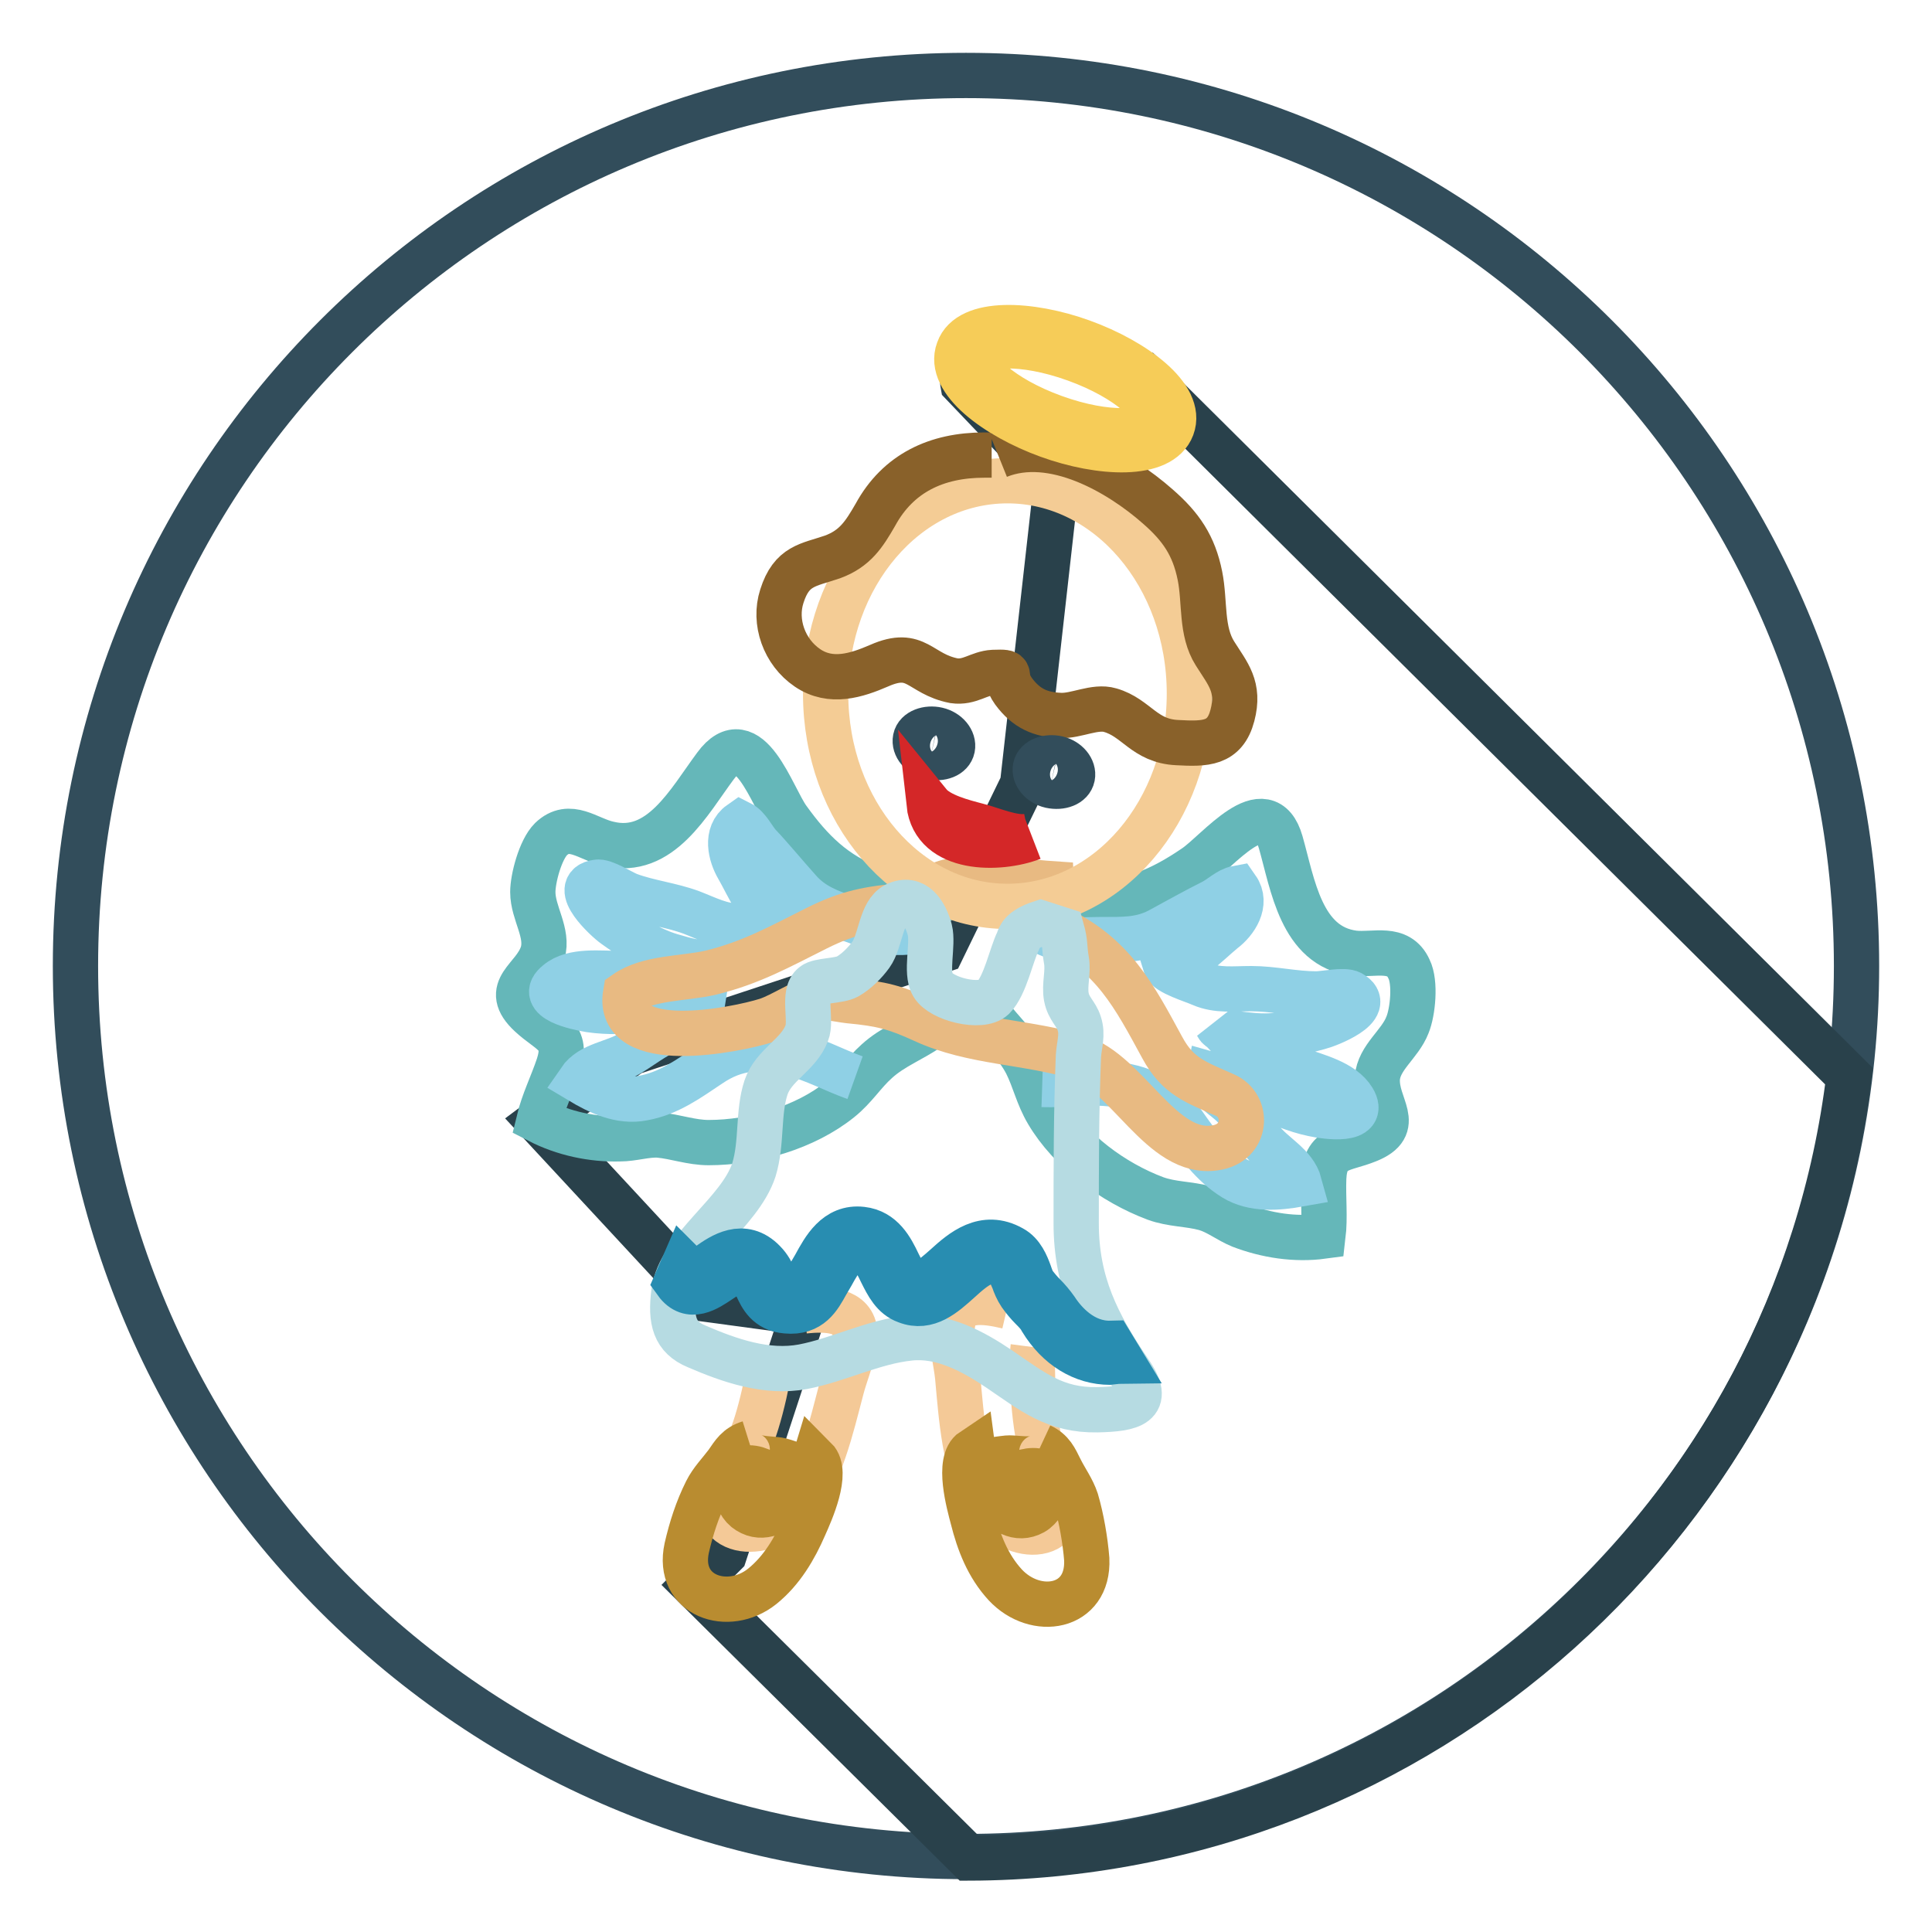 <?xml version="1.0" encoding="utf-8"?>
<!-- Svg Vector Icons : http://www.onlinewebfonts.com/icon -->
<!DOCTYPE svg PUBLIC "-//W3C//DTD SVG 1.1//EN" "http://www.w3.org/Graphics/SVG/1.1/DTD/svg11.dtd">
<svg version="1.1" xmlns="http://www.w3.org/2000/svg" xmlns:xlink="http://www.w3.org/1999/xlink" x="0px" y="0px" viewBox="0 0 256 256" enable-background="new 0 0 256 256" xml:space="preserve">
<g> <path stroke-width="6" fill-opacity="0" stroke="#324d5b"  d="M10,128c0,65.2,52.8,118,118,118c65.2,0,118-52.8,118-118c0-65.2-52.8-118-118-118C62.8,10,10,62.8,10,128z "/> <path stroke-width="6" fill-opacity="0" stroke="#29414b"  d="M152,50.2l-1.1,0.4l-8.1-4.6c-17.2-6.1-15.2,4.9-15.2,4.9l12.4,13l-4.5,40l-10.7,22l-41.2,13.6l-12.2,9.1 l21.8,23.5l13.3,1.8l-10.5,32l-4.1,4.1l36.5,36.2c60.1-0.2,109.5-45.3,116.6-103.6L152,50.2z"/> <path stroke-width="6" fill-opacity="0" stroke="#65b7b9"  d="M132.6,118.3c1.2-0.5,3.7,1.2,5.2,1.4c2.1,0.3,4.5,0,6.6,0c5.4,0,9.5-1.8,13.9-4.8c3-2,9.4-10.3,11.4-3.3 c1.6,5.6,2.7,13.8,9.7,14.7c2.7,0.3,5.9-1,7.3,2.1c0.9,1.8,0.5,5.7-0.2,7.4c-1,2.6-3.8,4.3-4,7.1c-0.2,3.7,3.5,6.3-1.3,8.2 c-3.2,1.3-5.6,0.8-5.8,5c-0.1,2.6,0.2,5.2-0.1,7.7c-3.7,0.5-7.5-0.1-10.9-1.4c-1.7-0.7-3-1.8-4.7-2.3c-2.2-0.6-4.4-0.5-6.6-1.3 c-5.6-2.1-11.3-6.3-14.3-11.4c-1.3-2.2-1.7-4.3-2.8-6.5c-1.3-2.5-3.3-4.2-5-6.5"/> <path stroke-width="6" fill-opacity="0" stroke="#8fd0e5"  d="M135.5,122c1.5,0.7,3,1.8,4.6,2.2c1.9,0.5,3.9,0.3,5.8,0.3c2.9,0,5.2,0.1,7.7-1.2c2.4-1.3,4.7-2.6,7.1-3.8 c1-0.5,2.1-1.6,3.2-1.8c1.4,2-0.2,4.4-1.8,5.6c-2.2,1.8-4.7,4.7-7.7,4.6c0.3,1,3.7,2,4.8,2.5c2.1,0.9,4.3,0.6,6.6,0.6 c2.9,0,5.7,0.7,8.6,0.7c1.1,0,3.7-0.6,4.6-0.1c3.2,1.8-3,4.2-4.2,4.5c-2.9,0.8-5.9,1.4-8.9,1.1c-1-0.1-4.1-0.3-4.6-1.3 c1.3,1.1,2.4,2.7,3.8,3.6c1.9,1.3,4.7,1.4,6.8,2.2c2.5,0.9,6,1.7,7.4,4c1.8,3-3.5,2.3-5.3,1.9c-4.8-1-9.1-4-13.8-5.3 c-0.3,1.4,1.3,2.6,2.3,3.4c2,1.6,3,3.3,4.6,5.3c1.6,2.1,4.4,3.3,5.1,5.9c-2.8,0.5-6.1,0.8-8.7-0.8c-2.9-1.8-4.8-4.5-6.7-7.2 c-2.5-3.5-5.5-4.9-9.8-5.3c-3-0.3-5.9,0.2-8.9,0.1"/> <path stroke-width="6" fill-opacity="0" stroke="#65b7b9"  d="M127.3,120.6c-1-0.9-3.9-0.2-5.4-0.5c-2.1-0.4-4.2-1.6-6.2-2.3c-5.1-1.9-8.2-5-11.3-9.3 c-2.1-2.9-5.2-13-9.6-7c-3.5,4.7-7.3,12-14.2,10.3c-2.7-0.6-5.1-3-7.6-0.6c-1.4,1.4-2.4,5.2-2.4,7c0,2.8,2.1,5.4,1.3,8.1 c-1.1,3.5-5.5,4.6-1.6,8.2c2.6,2.4,5,2.7,3.7,6.7c-0.8,2.4-2,4.8-2.6,7.3c3.3,1.7,7.1,2.5,10.7,2.4c1.8,0,3.5-0.6,5.2-0.5 c2.2,0.2,4.3,1,6.6,1c6,0,12.8-2,17.4-5.7c2-1.6,3.1-3.5,4.9-5.1c2.1-1.9,4.6-2.8,6.9-4.4"/> <path stroke-width="6" fill-opacity="0" stroke="#8fd0e5"  d="M123.3,123.1c-1.7,0.2-3.4,0.6-5.1,0.4c-1.9-0.2-3.8-1.1-5.6-1.7c-2.7-1-4.9-1.7-6.8-3.9 c-1.8-2-3.5-4.1-5.3-6c-0.7-0.8-1.4-2.3-2.4-2.8c-2,1.4-1.3,4.2-0.3,5.9c1.4,2.4,2.7,6,5.6,7c-0.7,0.8-4.2,0.6-5.4,0.7 c-2.3,0.1-4.3-1-6.4-1.8c-2.7-1-5.6-1.3-8.3-2.3c-1-0.4-3.3-1.9-4.2-1.7c-3.6,0.5,1.3,5,2.3,5.7c2.5,1.8,5,3.4,8,4.2 c1,0.3,4,1.2,4.7,0.4c-1.6,0.5-3.2,1.7-4.8,2.1c-2.2,0.6-4.9-0.3-7.1-0.3c-2.6,0-6.3-0.5-8.3,1.2c-2.8,2.2,2.5,3.3,4.3,3.6 c4.8,0.7,9.9-0.5,14.8-0.1c-0.2,1.4-2.1,2-3.3,2.4c-2.5,0.8-4,2.1-6.1,3.4c-2.2,1.4-5.3,1.5-6.8,3.7c2.5,1.5,5.4,2.9,8.4,2.3 c3.4-0.6,6.1-2.6,8.8-4.4c3.5-2.4,6.9-2.6,11-1.5c3,0.8,5.5,2.2,8.3,3.2"/> <path stroke-width="6" fill-opacity="0" stroke="#f4c997"  d="M136.9,178.5c-0.3,2.3,0,10.1,1.1,13.5c0.8,2.6,2.3,3.1,2.6,5.9c0.7,7.3-7.5,6-10.2,1 c-2.6-4.8-3-10.9-3.5-16.4c-0.2-2.1-1.1-5.4-0.6-7.5c0.7-3.1,4.2-2.6,7.2-1.9"/> <path stroke-width="6" fill-opacity="0" stroke="#b98c30"  d="M137.9,191.6c1.5,0.7,1.9,1.7,2.6,3.1c0.7,1.4,1.6,2.6,2.1,4.1c0.7,2.4,1.2,5.3,1.4,7.8 c0.3,6.6-6.8,7.7-10.8,3.4c-2.3-2.5-3.5-5.6-4.3-8.8c-0.5-1.9-2.1-7.6,0-9c0.4,3.1,3.8,10.5,8,8.2c1.8-1,3.2-5.1,0.5-5.5 c-1.4-0.2-2.6,0.5-3.9,1c-1.3,0.5-2.6,1.7-3.2,0.2c-0.4-0.9-0.5-1.9,0.3-2.3c0.7-0.4,2.1-0.5,2.9-0.6c1.3-0.1,5,0.8,4.5-1.2"/> <path stroke-width="6" fill-opacity="0" stroke="#f4c997"  d="M102.3,178.4c-0.1,2.4-1.6,10-3.2,13.1c-1.2,2.4-2.8,2.6-3.5,5.4c-1.9,7.1,6.4,7.1,9.8,2.7 c3.4-4.4,4.7-10.3,6.1-15.6c0.5-2,1.9-5.2,1.8-7.3c-0.2-3.2-3.7-3.3-6.7-3"/> <path stroke-width="6" fill-opacity="0" stroke="#b98c30"  d="M99.3,191.2c-1.6,0.5-2.1,1.4-3,2.7c-0.9,1.2-2,2.3-2.7,3.7c-1.2,2.4-2,4.9-2.6,7.5 c-1.4,6.4,5.5,8.7,10,5.1c2.6-2.1,4.3-5,5.6-8c0.8-1.8,3.2-7.1,1.4-8.9c-0.9,3-5.4,9.7-9.2,6.7c-1.6-1.3-2.3-5.5,0.4-5.5 c1.5,0,2.5,0.9,3.7,1.6c1.2,0.7,2.3,2.1,3.1,0.8c0.5-0.8,0.8-1.8,0.1-2.3c-0.6-0.5-2-0.9-2.7-1.1c-1.3-0.3-5,0-4.3-1.9"/> <path stroke-width="6" fill-opacity="0" stroke="#e8ba82"  d="M140,123c7.5,3.5,10.3,9,14,15.8c2.1,3.9,4.5,4.6,8.3,6.3c3.2,1.4,3,6.4-1.3,7c-7.1,1.1-11.6-10-18.1-12 c-6.7-2.1-14-1.9-20.5-4.9c-3.7-1.7-5.6-2.2-9.9-2.6c-1.7-0.2-2.8-0.6-4.3-0.3c-2,0.4-4.5,2.2-6.6,2.9c-4.1,1.3-20.1,4.5-18.7-3.6 c3-2.1,7.7-1.9,11.2-2.7c5.4-1.3,9.3-3.5,14.1-5.9c4.2-2.1,6.9-2.6,11.6-3c3.1-0.3,2.1-1.2,4-2.4c3.5-2.2,11-0.8,15.5-0.5 c0.1,2.2-3.4,4.1-1.3,5.9"/> <path stroke-width="6" fill-opacity="0" stroke="#f4cc95"  d="M109.4,91.9c0,15.6,10.8,28.2,24.1,28.2c13.3,0,24.1-12.6,24.1-28.2s-10.8-28.2-24.1-28.2 C120.1,63.7,109.4,76.3,109.4,91.9z"/> <path stroke-width="6" fill-opacity="0" stroke="#89612a"  d="M132.3,60.4c7.2-2.9,16,2.2,21.1,6.7c3.1,2.7,4.8,5.2,5.6,9.2c0.7,3.5,0.1,7.3,2,10.3 c1.7,2.7,3.3,4.4,2.3,8.2c-1,3.8-3.6,3.8-7.3,3.6c-4.4-0.2-5.4-3.3-8.9-4.3c-2-0.6-4.5,0.8-6.6,0.7c-2.6-0.1-4.5-0.9-6.2-3.2 c-1.7-2.4,0.4-2.6-2.7-2.5c-1.9,0.1-3.1,1.4-5.2,1.1c-4.6-0.9-4.9-4.2-9.9-2c-3,1.3-6.4,2.4-9.5,0.3c-3.1-2.1-4.5-6.1-3.4-9.5 c1.3-4.1,3.5-4.1,6.7-5.2c3-1.1,4.2-3,5.7-5.6c3-5.5,8.1-7.9,14.4-7.9h1"/> <path stroke-width="6" fill-opacity="0" stroke="#b6dbe2"  d="M137.9,122.3c-2.7,0.9-2.8,1.9-3,2.4c-0.9,1.8-1.7,5.9-3.3,7.5c-1.6,1.5-6.9,0.2-8-1.7 c-1-1.7,0.1-5.3-0.4-7.3c-0.6-2.2-2-4.5-4.5-3.3c-2,1-2,4.8-3.3,6.6c-0.8,1.1-1.9,2.2-3.1,2.9c-1.1,0.6-3.8,0.5-4.5,1.1 c-1.5,1.1-0.2,4.7-0.9,6.4c-1.1,2.9-4.4,4.2-5.4,7.2c-1.1,3.3-0.5,7.3-1.6,10.9c-1.9,5.8-9.8,10.3-10.6,16.2c-0.5,3.8,0.1,6,3,7.2 c4.4,1.9,9.3,3.6,14.1,2.7c4.7-0.9,9.3-3.3,14.1-3.8c4.3-0.5,8.5,1.8,11.9,4.1c4.4,3,7.4,5.5,13,5.4c4.5-0.1,7.3-0.7,4.3-5 c-4.3-6.3-7.1-11.8-7.1-19.7c0-7.4,0-14.8,0.3-22.2c0.1-1.5,0.6-2.8,0.1-4.3c-0.4-1.3-1.4-1.9-1.7-3.5c-0.3-1.6,0.3-3.3,0-4.9 c-0.3-1.7-0.1-2.2-0.6-4L137.9,122.3L137.9,122.3z"/> <path stroke-width="6" fill-opacity="0" stroke="#288db1"  d="M147.1,180.5c0.1,0,1.4-0.2,1.5-0.2l-1.4-2.3c-3.7,0.1-6.2-2.8-7.3-4.5c-0.5-0.7-1-1.3-1.6-1.9 c-0.5-0.5-0.9-1-1.3-1.5c-0.2-0.3-0.4-0.8-0.6-1.4c-0.4-1.1-1-2.6-2.3-3.3c-3.7-2.1-6.6,0.4-8.8,2.4c-1.9,1.7-3.2,2.7-4.4,2.2 c-0.8-0.3-1.3-1.4-1.9-2.6c-0.9-1.9-2.1-4.2-4.8-4.5c-3.4-0.4-5,2.6-6.2,4.8l-0.7,1.2c-1,1.8-1.5,2.5-2.9,2.3 c-1-0.1-1.3-0.6-1.8-1.8c-0.3-0.7-0.7-1.5-1.4-2.2c-2.7-2.8-5.6-0.8-7.3,0.4c-1.9,1.3-3,0.3-3.3,0l-1,2.3c1.8,2.5,4.2,0.8,5.7-0.2 c2.2-1.5,3.1-1.8,4.1-0.7c0.4,0.4,0.6,1,0.9,1.5c0.6,1.3,1.4,3,3.9,3.2c3.2,0.3,4.3-1.8,5.3-3.6l0.7-1.2c1.2-2.2,2.2-3.7,3.7-3.5 c1.3,0.2,2,1.3,2.9,3.2c0.8,1.6,1.6,3.2,3.3,3.8c2.8,1.1,5-0.9,7-2.7c2.3-2.1,3.9-3.3,6-2.1c0.5,0.3,0.8,1.1,1.2,2 c0.2,0.6,0.5,1.3,0.9,1.9c0.5,0.7,1,1.3,1.5,1.8c0.5,0.5,1,1,1.3,1.6C140.2,178.5,143.5,180.5,147.1,180.5L147.1,180.5z"/> <path stroke-width="6" fill-opacity="0" stroke="#f6cc58"  d="M127,46.4c1.4-4,9.5-3.6,16.4-1.1c6.9,2.5,13.4,7.3,11.9,11.3c-1.5,4-9.5,3.6-16.4,1.1 C132,55.2,125.5,50.4,127,46.4L127,46.4z M129.3,47.2c-0.6,1.6,3.2,5.5,10.4,8.1c7.2,2.6,12.6,2,13.2,0.4c0.6-1.6-3.2-5.5-10.4-8.1 C135.3,45,129.9,45.6,129.3,47.2z"/> <path stroke-width="6" fill-opacity="0" stroke="#324d5b"  d="M142.1,102.9c0.2-1-0.7-2.1-2-2.4s-2.7,0.2-2.9,1.2l0,0c-0.2,1,0.7,2.1,2,2.4 C140.6,104.4,141.9,103.9,142.1,102.9z"/> <path stroke-width="6" fill-opacity="0" stroke="#324d5b"  d="M126.2,99.1c0.2-1-0.7-2.1-2-2.4s-2.7,0.2-2.9,1.2l0,0c-0.2,1,0.7,2.1,2,2.4 C124.7,100.6,126,100.1,126.2,99.1z"/> <path stroke-width="6" fill-opacity="0" stroke="#d42728"  d="M136.8,111c-4.4,1.7-13,1.8-13.7-4.5c1.3,1.6,4.5,2.4,6.4,2.9c2,0.5,4.8,1.8,6.8,1.4"/></g>
</svg>